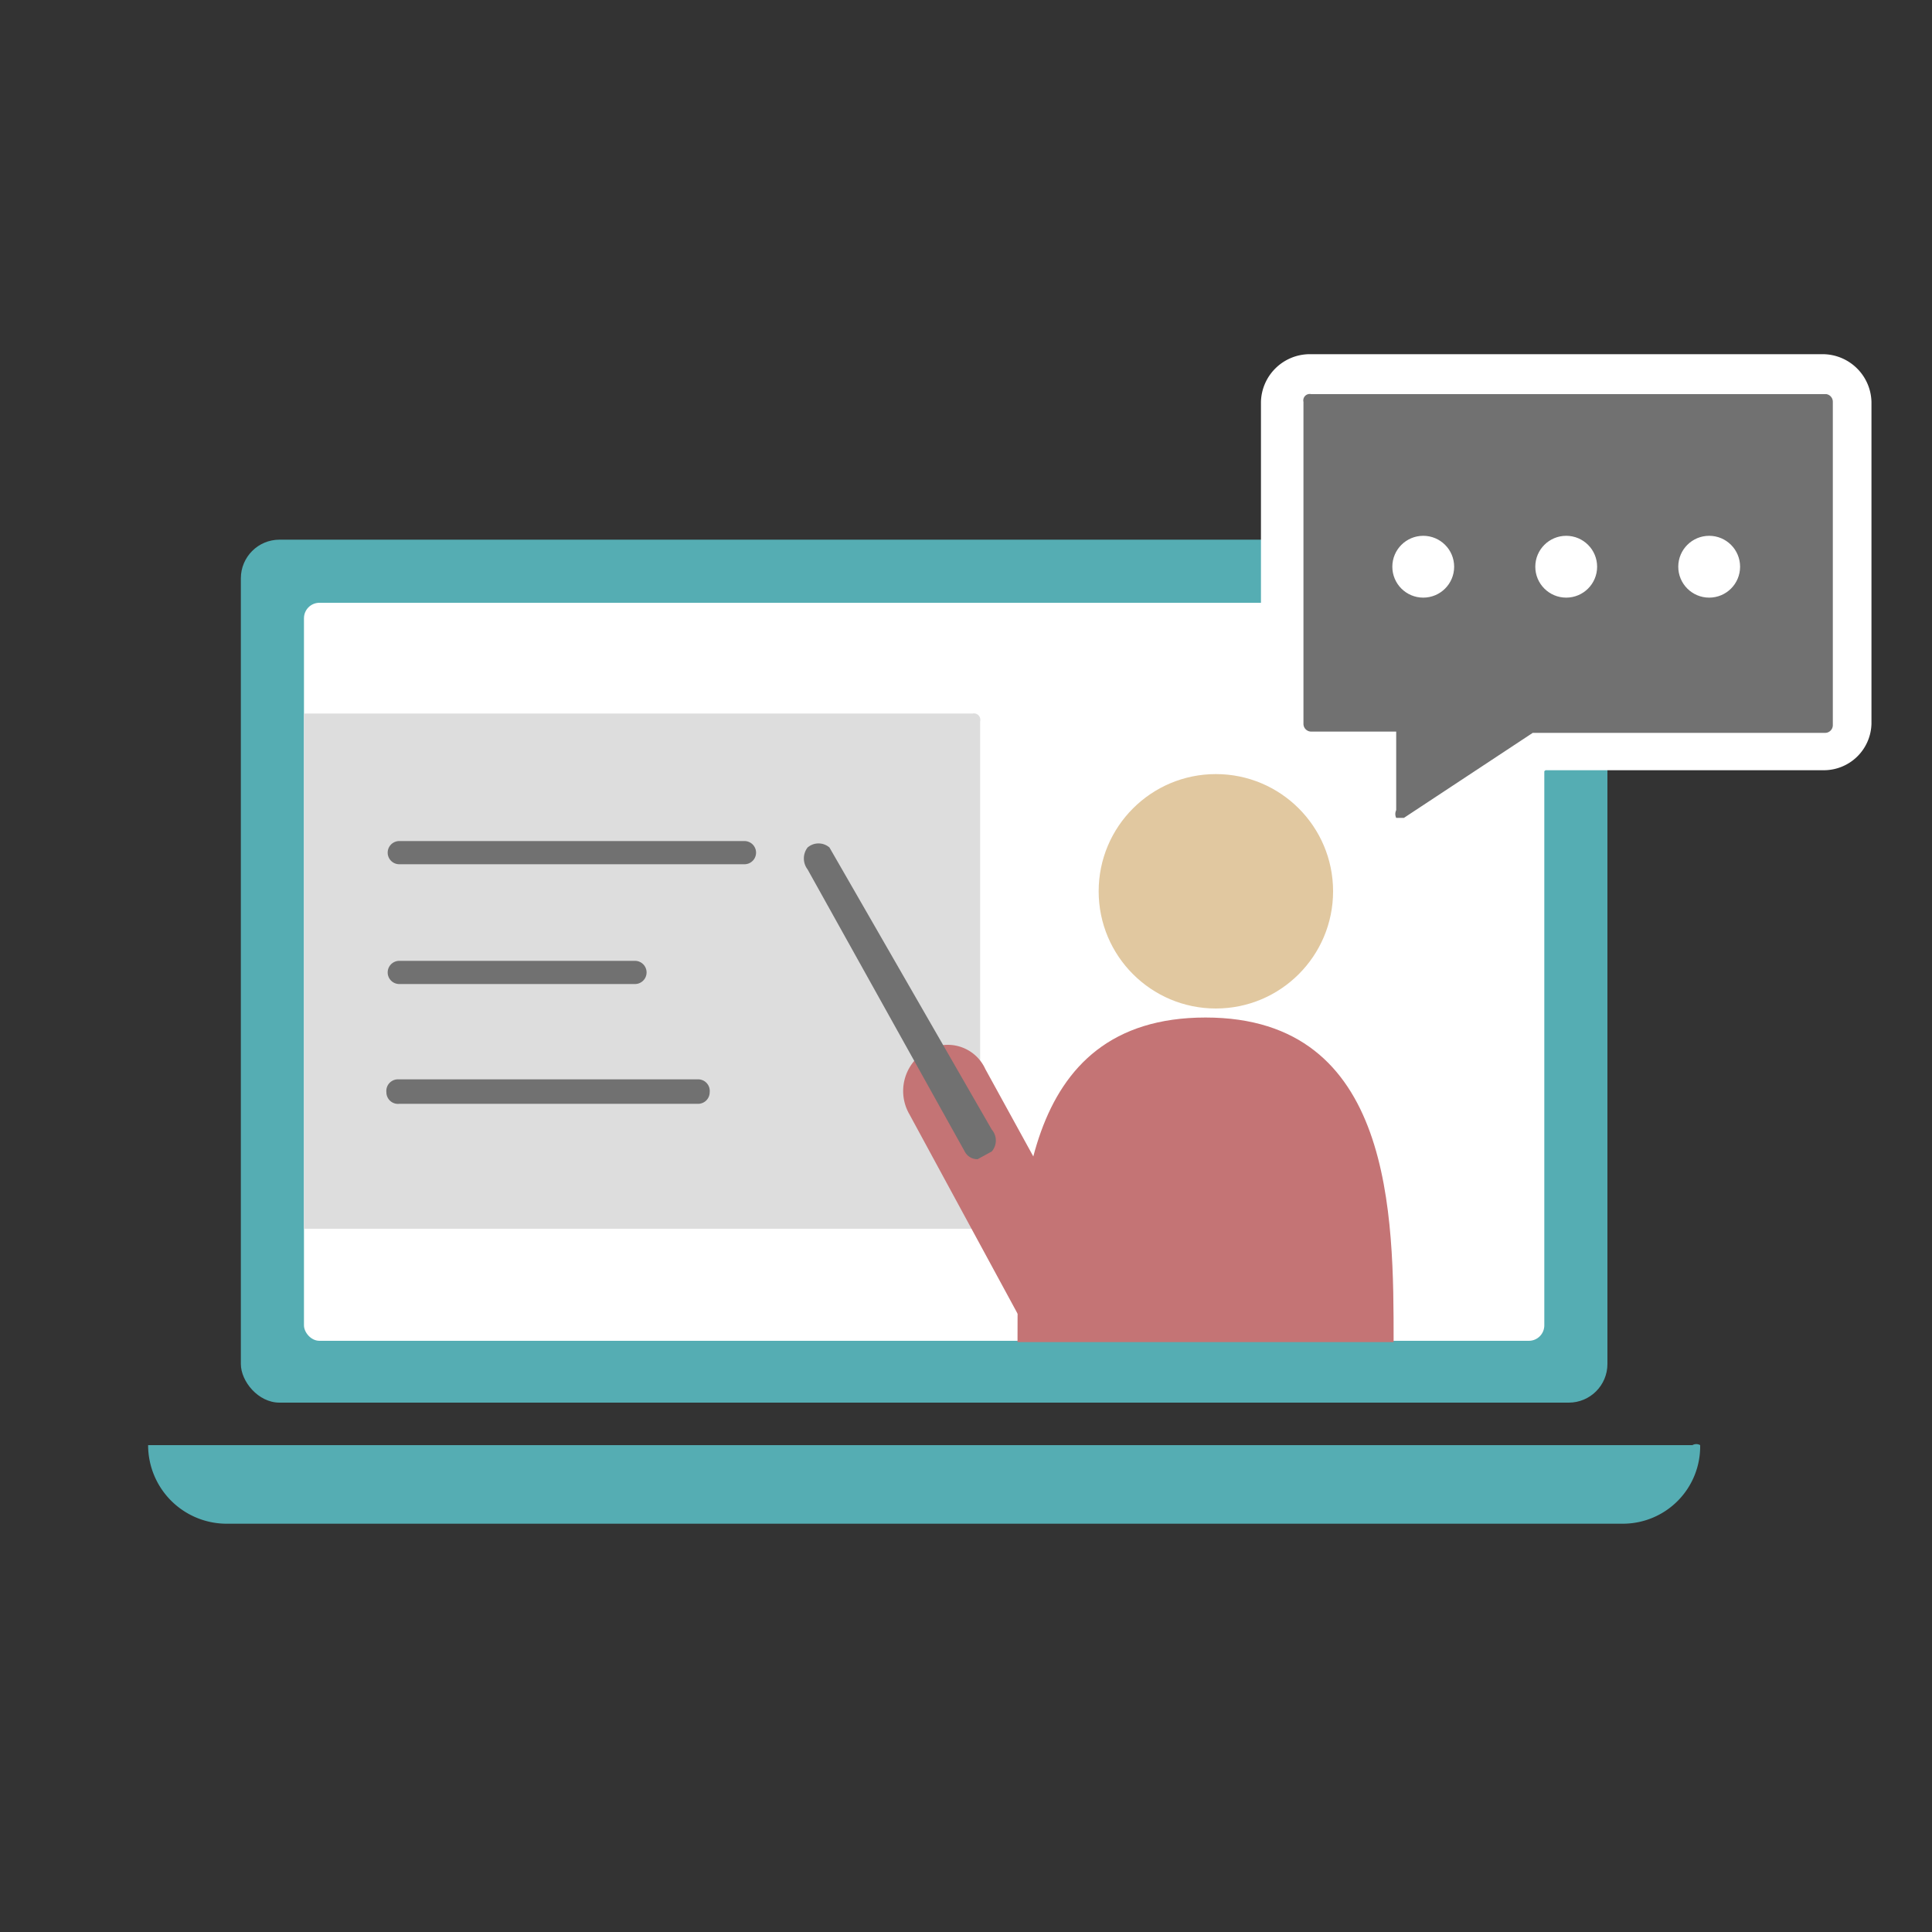 <svg xmlns="http://www.w3.org/2000/svg" viewBox="0 0 15 15"><rect x="0" y="0" width="15" height="15" fill="#333333" stroke="none"/><defs><style>.a{fill:#55adb3;}.b{fill:#fff;}.c{fill:#ddd;}.d{fill:#e1c8a0;}.e{fill:#c47475;}.f{fill:#717171;}</style></defs><rect class="a" x="1.87" y="4.19" width="10.61" height="6.7" rx="0.3"/><rect class="b" x="2.36" y="4.68" width="9.63" height="5.73" rx="0.12"/><path class="a" d="M13.14,11.22H1.2l-.05,0a.06.06,0,0,0,0,0,.61.61,0,0,0,.62.61H12.6a.6.6,0,0,0,.6-.61A.06.06,0,0,0,13.14,11.22Z"/><path class="c" d="M7.55,5.54H2.36v4H7.55a.06.06,0,0,0,.06-.06V5.6A.05.05,0,0,0,7.55,5.54Z"/><circle class="d" cx="9.44" cy="6.92" r="0.91"/><path class="e" d="M8.19,10.36a.33.33,0,0,1-.3-.18L7.06,8.65a.36.36,0,0,1,.13-.49.32.32,0,0,1,.46.14l.84,1.53a.38.38,0,0,1-.13.49A.33.33,0,0,1,8.19,10.36Z"/><path class="f" d="M7.59,9a.11.11,0,0,1-.1-.06L6.27,6.75a.14.14,0,0,1,0-.17.13.13,0,0,1,.17,0L7.7,8.77a.13.13,0,0,1,0,.17Z"/><path class="b" d="M10.88,6.66a.38.38,0,0,1-.17,0,.37.37,0,0,1-.19-.33V6h-.36a.37.37,0,0,1-.37-.36V3.12a.38.38,0,0,1,.37-.37h4a.38.38,0,0,1,.37.37v2.5a.37.37,0,0,1-.37.36H12l-.91.62A.37.37,0,0,1,10.88,6.66Z"/><path class="f" d="M14.18,3.06h-4a.05.05,0,0,0-.06.06v2.5a.06.06,0,0,0,.06.06h.66v.61a.07.07,0,0,0,0,.06h.06l1-.66h2.27a.06.06,0,0,0,.06-.06V3.12A.06.06,0,0,0,14.18,3.06Z"/><circle class="b" cx="11.05" cy="4.4" r="0.24"/><circle class="b" cx="12.16" cy="4.4" r="0.24"/><circle class="b" cx="13.27" cy="4.4" r="0.24"/><path class="f" d="M5.78,6.71H3.1a.09.09,0,1,1,0-.18H5.78a.09.09,0,0,1,0,.18Z"/><path class="f" d="M4.93,7.64H3.1a.09.09,0,1,1,0-.18H4.93a.09.09,0,0,1,0,.18Z"/><path class="f" d="M5.42,8.57H3.1A.09.09,0,0,1,3,8.48a.09.09,0,0,1,.09-.1H5.42a.09.09,0,0,1,.09.1A.09.09,0,0,1,5.42,8.57Z"/><path class="e" d="M7.9,10.42c0-1,0-2.52,1.46-2.52s1.46,1.54,1.46,2.52Z"/></svg>